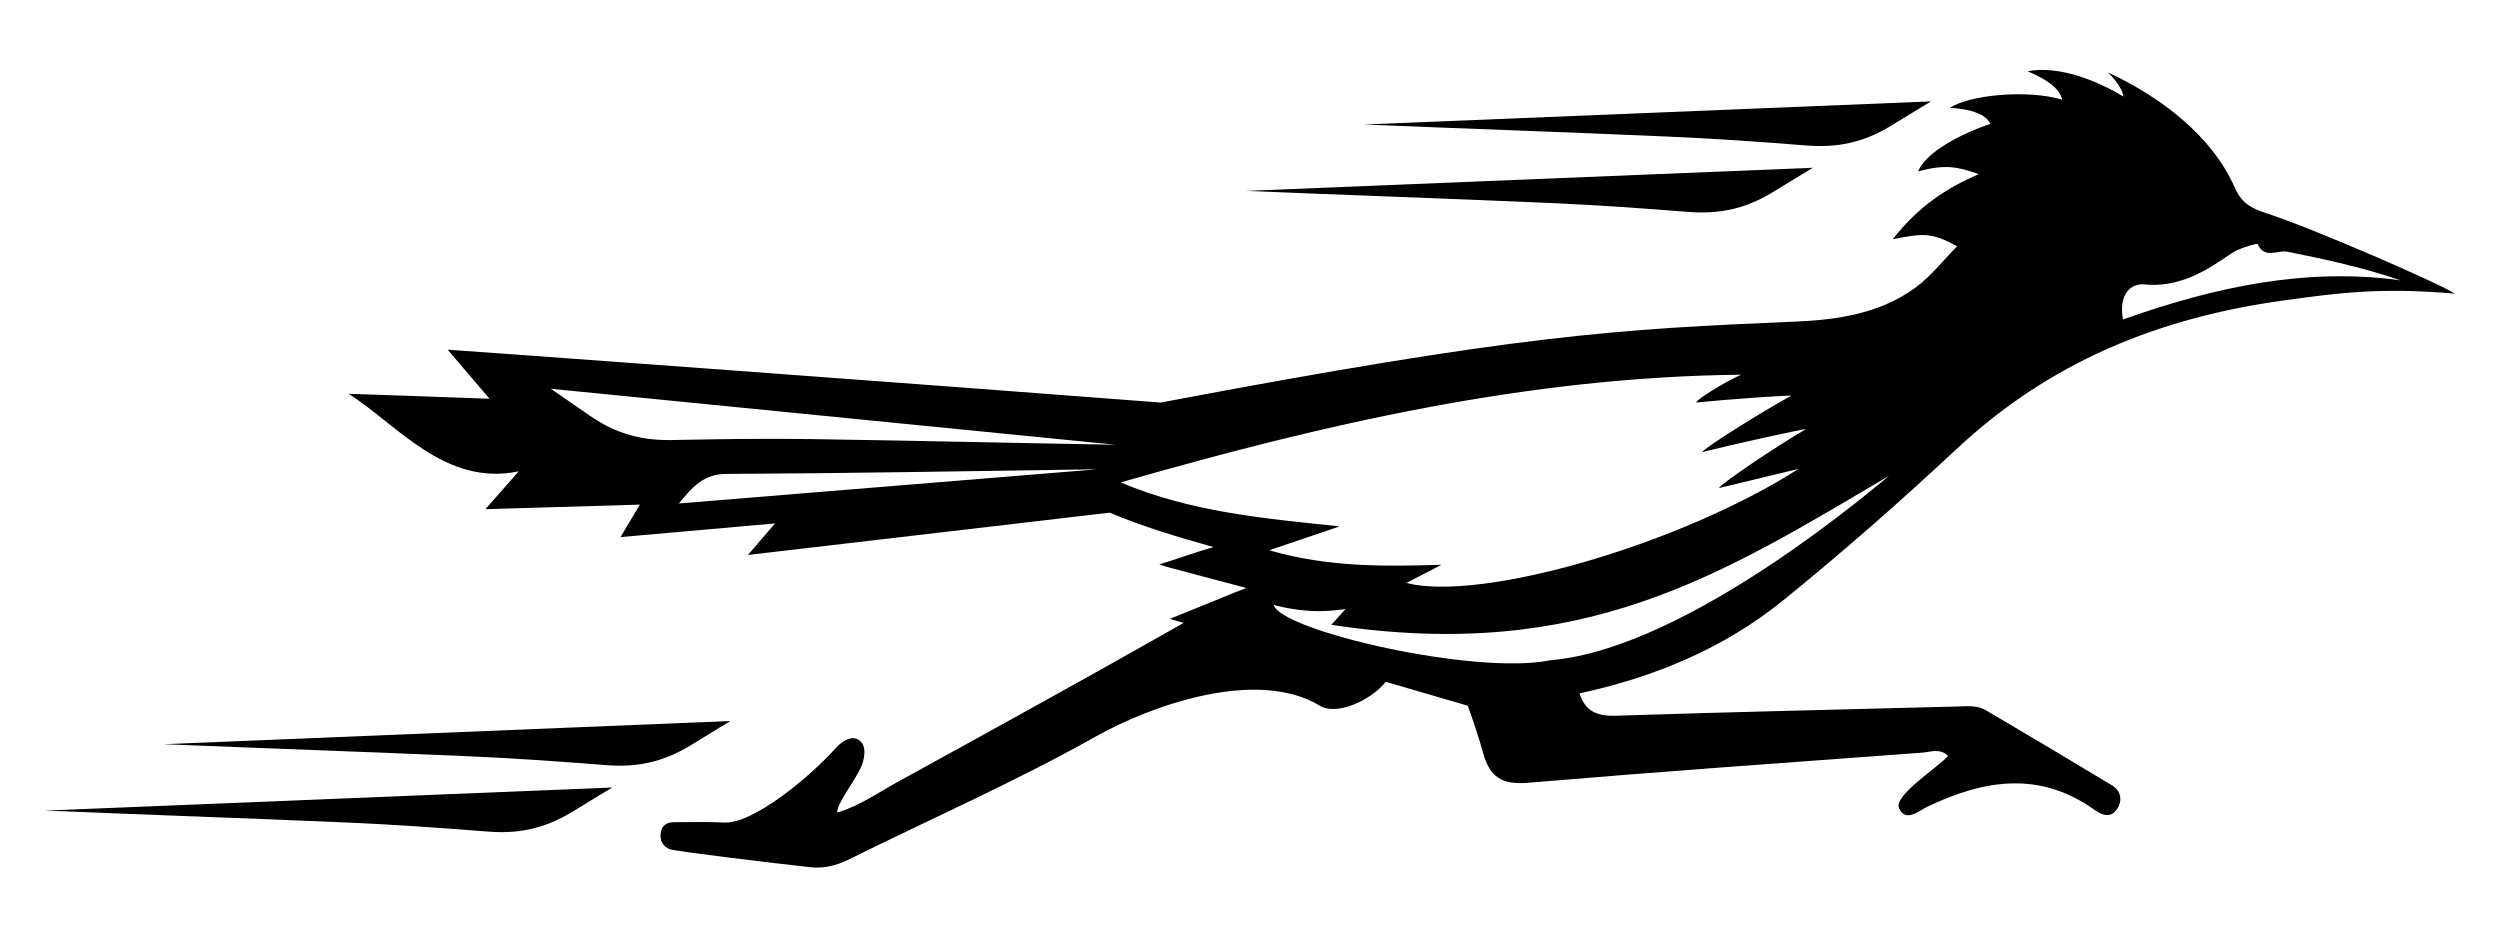 <?xml version="1.0" encoding="UTF-8"?>
<svg width="400pt" height="150pt" version="1.1" viewBox="0 400 1200 400" xmlns="http://www.w3.org/2000/svg" preserveAspectRatio="xMidYMid meet">
 <path d="m866.86 444.82c14.676 1.176 27.215-1.176 40.715-9.383 19.332-11.773 11.363-6.996 19.332-11.773l-272.16 11.102c48.492 1.992 97.078 3.648 145.6 5.785 22.223 0.945 44.398 2.504 66.516 4.269z"/>
 <path d="m810.14 476.7c14.676 1.164 27.215-1.199 40.691-9.395 19.355-11.773 11.387-6.996 19.355-11.773l-272.17 11.102c48.516 2.004 97.078 3.672 145.63 5.785 22.164 0.969 44.328 2.519 66.492 4.281z"/>
 <path d="m350.63 721.09-272.18 11.121c48.551 1.992 97.117 3.66 145.64 5.762 22.188 0.961 44.363 2.508 66.504 4.262 14.688 1.199 27.191-1.176 40.703-9.348 19.332-11.797 11.363-7.012 19.332-11.797z"/>
 <path d="m167.34 769.85c22.211 0.961 44.387 2.531 66.527 4.285 14.688 1.199 27.18-1.199 40.68-9.371 19.344-11.762 11.352-7.008 19.344-11.762l-272.16 11.074c48.531 2.019 97.094 3.672 145.61 5.773z"/>
 <path d="m1087.9 477.37c-7.332-2.375-11.953-4.859-15.277-12.48-10.754-24.395-35.137-43.285-60.91-55.152 4.656 4.246 7.262 9.07 7.523 11.605-12.168-7.356-30.707-15.086-45.984-12.145 7.547 3.254 15.277 7.5 16.621 13.645-16.777-4.992-44.605-2.281-53.867 3.898 10.812 0.77 17.004 3.086 19.43 7.691-14.016 4.68-31.02 13.559-34.727 22.801 13.344-3.445 18.371-2.281 29.137 1.332-15 6.434-28.906 15.312-41.305 31.246 13.188-2.41 17.809-3.961 30.852 3.434-6.684 6.719-12.637 14.496-20.23 20.004-16.922 12.266-37.129 15.266-57.324 16.117-85.547 3.59-132.91 6.324-304.75 38.867v-0.012c-106.85-8.281-334.08-24.898-342.21-25.367 7.586 8.879 13.117 15.383 20.09 23.543-21.348-0.77-60.312-2.195-67.703-2.375 22.922 14.258 46.164 44.746 81.742 37.199-6.492 7.356-10.391 11.773-16.02 18.191 26.148-0.781 49.633-1.453 74.125-2.195-3.289 5.555-5.676 9.562-9.254 15.59 25.656-2.281 49.043-4.332 74.148-6.562-4.691 5.461-7.848 9.18-13.008 15.145 50.953-5.965 124.08-14.484 173.59-20.305l0.012-0.023c15.816 6.672 32.52 11.664 49.871 16.523-9.301 2.664-19.488 6.445-26.016 8.316l3.707 1.234c12.73 3.383 25.43 6.742 38.102 10.105-12.492 4.789 0 0-36.758 14.832l6.648 1.934c-45.637 25.934-91.68 51.254-137.71 76.559-9.254 5.113-18.035 11.316-28.477 14.438-0.973-3.863 10.789-18.059 12.312-24.457 0.828-3.562 1.355-7.68-1.668-10.078-3.996-3.18-9.215 1.105-11.387 3.539-13.812 15.336-40.32 36.551-53.543 35.82-7.922-0.422-15.898-0.168-23.867-0.168-3.613-0.047-6.254 1.414-6.695 5.269-0.445 3.504 1.008 6.348 4.32 7.68 2.566 1.02 47.617 6.481 67.379 8.641 6.504 0.742 12.492-0.707 18.422-3.613 39.613-19.621 80.219-37.453 118.66-59.062 27.504-15.469 77.867-32.93 107.75-14.746 7.859 4.777 24.336-2.508 31.5-11.555l39.395 11.484c2.652 7.477 5.207 14.977 7.32 22.621 3.254 11.785 9.191 15.395 21.539 14.363 63.035-5.328 126.12-9.816 189.23-14.461 3.961-0.266 8.438-2.328 12.422 1.547-4.332 5.242-26.363 19.008-23.508 25.164 3.191 6.938 9.48 1.234 13.262-0.59 27.395-13.164 54.254-17.641 80.93 1.609 3.254 2.316 7.57 3.84 10.5-0.742 2.773-4.402 1.691-8.746-2.652-11.387-20.074-12.145-40.246-24.121-60.469-36-4.285-2.508-9.227-1.859-14.016-1.738-54.492 1.441-108.96 2.629-163.43 4.414-9.348 0.312-14.855-2.305-17.508-10.727 35.953-7.777 69.227-21.539 97.754-44.652 28.621-23.172 56.305-47.508 83.219-72.637 44.652-41.688 96.637-63.035 157.5-71.387 26.016-3.574 46.105-6.277 81.66-3.191-6.394-4.465-67.02-30.938-90.383-38.594zm-762.04 139.3c6.805-8.258 12.012-14.16 22.871-14.184 59.281-0.277 118.64-1.402 177.98-2.231zm63.879-30.898c-22.188-0.312-44.398-0.035-66.613 0.445-14.723 0.324-27.133-2.746-40.105-11.734-18.637-12.875-10.945-7.621-18.637-12.875l271.07 26.867c-48.586-0.82-97.148-1.984-145.71-2.703zm148.2 20.793c97.332-27.984 195.54-50.676 297.86-51.707-7.414 3.168-21.805 12.07-21.59 13.355 14.879-1.535 45.266-3.684 45.59-3.238-14.578 7.859-43.008 25.871-42.66 27 16.297-4.055 49.367-11.352 49.598-10.934-14.219 8.207-41.93 27.012-41.531 28.199 12.613-3.023 25.262-6.086 38.113-9.18-56.461 36.059-151.98 63.984-188.26 54.781 5.832-3.023 11.328-5.891 16.824-8.746-27.504 0.828-54.324 1.223-82.656-6.961 12.742-4.332 23.281-7.894 33.863-11.484-35.965-3.734-71.375-6.816-105.16-21.086zm206.29 85.344c-35.902 7.441-129.34-14.102-132.89-26.543 17.746 4.633 28.668 2.652 34.523 1.992-1.621 1.777-3.047 3.348-6.84 7.547 121.46 18.516 187.86-24.457 267.73-71.508-2.582 1.801-95.496 82.922-162.53 88.512zm274.81-163.56c-2.16-11.699 3.371-17.531 10.488-16.824 21.602 2.148 37.586-13.188 44.027-16.309 3.277-1.547 9.828-3.562 10.078-3.035 3.516 7.379 9.539 2.699 14.305 3.637 18.266 3.648 36.48 7.644 54.359 13.738-45.371-6.191-88.918 3.039-133.26 18.793z"/>
</svg>

